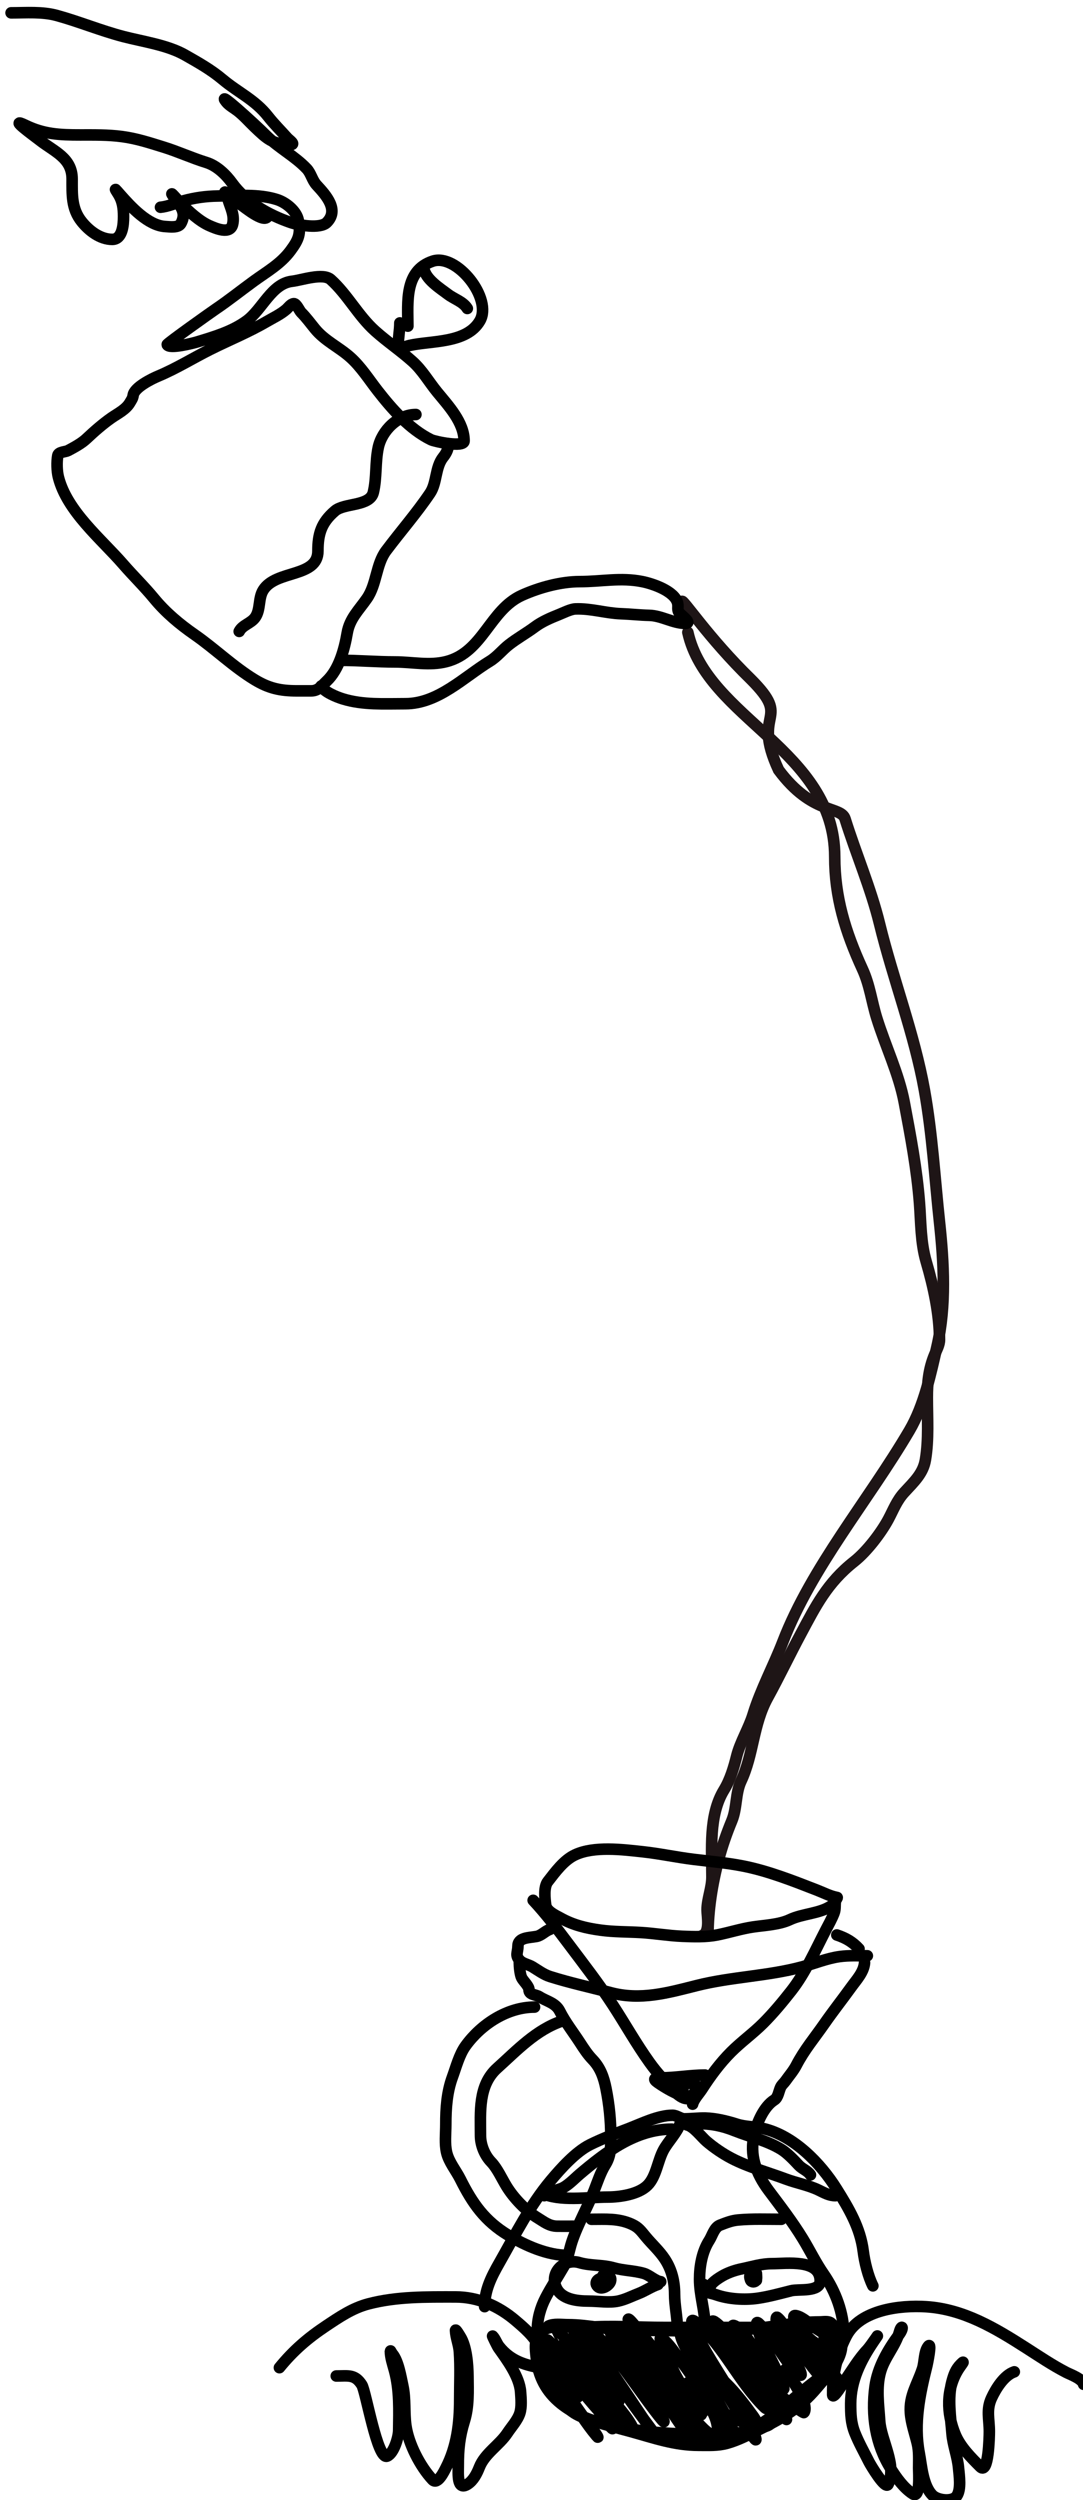 <?xml version="1.0" encoding="UTF-8"?> <svg xmlns="http://www.w3.org/2000/svg" width="370" height="854" viewBox="0 0 370 854" fill="none"> <g clip-path="url(#clip0_193_730)"> <path d="M233 205.5C233 204.1 241.999 217.888 256.5 232C271 246.5 256.5 242.5 266 263C277.5 278.5 287.3 275.188 288.721 279.73C292.449 291.65 297.542 303.501 300.487 315.523C305.157 334.592 312.381 353.164 315.838 372.446C318.519 387.402 319.368 402.519 320.986 417.553C322.464 431.295 323.279 446.082 320.158 459.741C318.033 469.043 315.775 480.004 310.69 488.654C296.512 512.774 277.327 535.259 267.487 560.728C264.255 569.094 259.899 577.075 257.283 585.61C255.819 590.39 252.863 595.102 251.676 599.858C250.735 603.63 249.487 607.904 247.356 611.395C242.062 620.067 243.219 631.836 243.219 641.142C243.219 645.001 241.565 648.661 241.565 652.402C241.565 654.54 242.728 660.094 239.91 661.159" stroke="#1E1516" stroke-width="3.955" stroke-linecap="round"></path> <path d="M235 216C241.631 245.643 285.179 256.111 285.179 292.688C285.179 306.358 288.741 318.154 294.66 331.045C297.168 336.506 297.786 342.101 299.517 347.69C302.524 357.401 307.096 366.758 308.952 376.639C311.089 388.009 313.253 399.43 314.132 410.894C314.644 417.563 314.516 424.451 316.445 431.02C318.94 439.517 320.978 448.937 320.978 457.625C320.978 459.45 319.979 461.103 319.266 462.829C317.262 467.682 316.815 472.364 316.815 477.406C316.815 484.461 317.343 491.627 316.167 498.635C315.39 503.272 312.397 506.033 308.952 509.766C306.346 512.591 305.188 515.812 303.494 518.968C301.085 523.456 296.242 529.899 291.839 533.373C282.564 540.69 278.614 548.771 273.708 557.91C269.781 565.226 266.26 572.655 262.284 579.897C257.244 589.077 257.496 599.192 253.172 608.397C251.219 612.554 251.824 617.59 250.027 621.941C248.257 626.227 246.811 630.373 245.633 634.761C243.312 643.407 241.887 652.461 241.887 661.159" stroke="#1E1516" stroke-width="3.955" stroke-linecap="round"></path> <path d="M54.832 70.795C57.513 70.535 59.997 69.347 62.577 68.63C66.492 67.543 70.407 67.006 74.468 66.953C81.004 66.868 88.321 66.158 94.652 68.173C97.634 69.122 101.255 71.981 101.908 75.185C102.851 79.816 102.07 81.806 99.256 85.613C95.895 90.16 91.183 92.775 86.694 96.04C82.279 99.251 78.089 102.613 73.553 105.675C72.264 106.545 56.983 117.378 57.119 117.718C57.774 119.357 66.241 117.139 67.241 116.834C73.133 115.037 79.18 113.297 84.224 109.639C89.652 105.702 92.775 96.855 99.835 96.071C102.962 95.723 110.363 93.113 113.006 95.492C118.76 100.67 122.374 107.886 128.19 113.084C132.268 116.728 136.832 119.807 140.904 123.451C144.311 126.499 146.487 130.41 149.35 133.909C153.151 138.554 158.558 144.277 158.558 150.617C158.558 152.988 148.486 150.815 147.277 150.22C139.95 146.617 133.987 139.814 129.044 133.482C126.046 129.64 123.36 125.35 119.714 122.079C115.783 118.551 110.974 116.458 107.579 112.291C106.006 110.361 104.62 108.448 102.884 106.712C102.328 106.156 101.27 103.675 100.384 103.724C99.383 103.779 98.497 105.094 97.823 105.675C95.792 107.425 93.352 108.542 91.054 109.883C84.769 113.549 78.318 116.128 71.845 119.365C65.926 122.325 60.259 125.868 54.161 128.42C51.782 129.417 45.904 132.329 45.502 135.006C45.331 136.15 44.944 136.563 44.405 137.506C43.04 139.895 40.291 141.191 38.093 142.72C35.184 144.744 32.163 147.391 29.587 149.824C27.827 151.486 25.407 152.762 23.275 153.91C22.348 154.409 19.977 154.304 19.739 155.617C19.35 157.754 19.434 160.951 19.952 162.996C22.915 174.684 34.554 184.073 42.087 192.754C45.548 196.741 49.264 200.336 52.637 204.431C56.602 209.246 61.355 213.217 66.479 216.779C73.467 221.637 79.622 227.693 86.938 232.146C91.805 235.109 95.729 235.988 101.481 235.988C103.087 235.988 104.693 235.988 106.299 235.988C108.823 235.988 109.95 234.23 111.634 232.634C115.83 228.659 117.683 221.726 118.617 216.231C119.455 211.293 122.59 208.424 125.355 204.431C128.71 199.584 128.459 192.721 131.91 188.119C136.908 181.455 142.278 175.34 146.911 168.484C149.329 164.906 148.626 159.632 151.423 156.135C152.458 154.842 153.4 153.119 153.07 151.471" stroke="black" stroke-width="3.955" stroke-linecap="round"></path> <path d="M139.348 111.407C139.348 103.23 138.087 92.456 147.824 89.211C156.041 86.471 168.386 102.034 163.922 109.639C159.4 117.344 147.481 116.321 139.957 117.993C138.597 118.295 136.055 119.489 136.055 117.962C136.055 115.37 136.604 112.746 136.604 110.309" stroke="black" stroke-width="3.955" stroke-linecap="round"></path> <path d="M144.836 91.65C145.199 95.283 150.439 98.563 153.068 100.553C155.2 102.166 158.274 103.07 159.654 105.37" stroke="black" stroke-width="3.955" stroke-linecap="round"></path> <path d="M116.301 225.56C122.51 225.56 128.711 226.109 134.96 226.109C140.836 226.109 146.72 227.479 152.522 225.987C165.052 222.766 167.299 208.305 178.347 203.334C184.24 200.682 191.609 198.669 198.074 198.669C205.567 198.669 212.038 197.187 219.447 198.669C222.906 199.36 230.593 201.901 231.521 206.078C231.809 207.371 231.225 208.344 232.131 209.401C232.915 210.316 236.563 212.938 234.174 212.938C229.919 212.938 226.049 210.286 221.795 210.194C218.581 210.124 215.393 209.754 212.221 209.645C206.88 209.461 202.012 207.788 196.549 207.998C194.994 208.058 192.521 209.305 191.061 209.889C188.167 211.047 185.226 212.286 182.707 214.157C179.824 216.299 176.767 217.985 173.926 220.194C171.564 222.031 169.907 224.297 167.34 225.865C158.472 231.285 149.651 240.378 138.497 240.378C131.265 240.378 124.051 240.863 117.124 238.732C114.995 238.077 110.727 236.365 109.715 234.341" stroke="black" stroke-width="3.955" stroke-linecap="round"></path> <path d="M142.092 141.592C135.926 141.592 130.453 147.087 129.226 152.873C128.162 157.885 128.738 163.183 127.549 168.179C126.391 173.039 117.694 171.73 114.438 174.521C109.795 178.501 108.615 182.321 108.615 188.21C108.615 197.367 94.336 194.576 89.955 201.534C88.181 204.351 89.081 208.163 87.211 210.864C85.753 212.97 82.84 213.447 81.723 215.682" stroke="black" stroke-width="3.955" stroke-linecap="round"></path> <path d="M3.789 4.388C8.977 4.388 14.418 3.916 19.461 5.303C27.119 7.409 34.498 10.5 42.206 12.499C48.833 14.217 57.184 15.371 63.183 18.779C67.7 21.346 72.026 23.759 76.049 27.134C81.403 31.624 87.145 34.095 91.599 39.787C93.604 42.349 95.991 44.7 98.155 47.135C98.743 47.797 101.15 49.391 99.252 49.391C93.182 49.391 91.178 47.413 86.934 43.354C84.966 41.472 83.334 39.548 81.172 37.866C79.969 36.93 78.282 36.037 77.33 34.847C73.631 30.223 86.741 42.094 90.928 46.281C95.139 50.492 100.73 53.345 104.771 57.623C106.29 59.232 106.641 61.57 108.186 63.233C111.471 66.771 115.897 71.743 111.631 76.008C109.393 78.247 101.897 76.914 99.283 76.008C91.859 73.439 84.048 69.12 79.312 62.563C77.199 59.637 74.073 56.598 70.47 55.489C65.563 53.979 60.826 51.777 55.865 50.245C51.001 48.742 46.728 47.318 41.657 46.647C36.905 46.019 32.17 46.098 27.388 46.098C20.437 46.098 15.006 45.854 8.728 42.805C2.345 39.705 11.964 46.636 13.363 47.745C18.506 51.824 24.644 53.87 24.644 61.191C24.644 66.458 24.385 71.302 27.906 75.704C30.37 78.783 34.18 81.771 38.364 81.771C41.859 81.771 42.206 76.742 42.206 73.996C42.206 71.038 41.911 68.668 40.316 66.16C38.832 63.828 39.4 64.596 41.108 66.526C44.66 70.538 50.569 77.07 56.475 77.381C58.062 77.464 60.97 77.939 61.841 76.283C64.142 71.912 60.737 69.71 58.792 66.404C58.181 65.365 61.353 69.098 61.963 69.697C64.607 72.293 68.103 75.565 71.537 77.076C73.718 78.035 78.678 80.235 79.495 76.557C80.199 73.387 78.692 70.896 77.879 68.051C77.721 67.497 76.609 66.148 76.812 65.642C76.94 65.322 78.318 66.846 78.428 66.953C79.517 68.013 80.734 68.856 81.995 69.697C83.465 70.677 91.599 77.526 91.599 72.99" stroke="black" stroke-width="3.955" stroke-linecap="round"></path> <path d="M236.628 718.752C236.941 717.188 238.931 715.03 239.787 713.699C242.67 709.215 245.983 704.714 249.761 700.935C253.253 697.443 257.305 694.549 260.788 691.066C264.167 687.687 267.365 683.826 270.315 680.066C275.157 673.891 278.487 666.279 282.105 659.301C283.097 657.388 284.17 655.496 284.947 653.485C285.496 652.065 285.187 650.813 285.447 649.379C285.513 649.02 286.196 648.178 286 648.143C283.607 647.707 281.51 646.569 279.263 645.695C271.055 642.503 262.407 639.061 253.735 637.379C248.232 636.311 242.633 635.818 237.076 635.142C231.231 634.431 225.483 633.174 219.627 632.536C212.746 631.786 202.976 630.538 196.468 633.589C192.639 635.384 189.723 639.415 187.152 642.721C185.711 644.573 186.154 648.594 186.441 650.748C186.728 652.899 189.914 654.277 191.52 655.169C195.884 657.594 200.183 658.62 205.1 659.301C209.749 659.945 214.276 659.84 218.943 660.117C223.66 660.397 228.371 661.215 233.076 661.407C237.033 661.568 241.238 661.711 245.129 660.933C249.164 660.126 253.204 658.825 257.261 658.222C261.12 657.649 266.208 657.439 269.788 655.748C274.274 653.63 279.942 653.716 284 651.011" stroke="black" stroke-width="3.955" stroke-linecap="round"></path> <path d="M182.152 649.116C186.464 653.736 190.368 658.86 194.153 663.907C199.275 670.736 204.65 677.646 209.312 684.803C213.606 691.396 217.356 698.142 221.944 704.541C223.188 706.276 224.835 708.379 226.313 709.857C228.464 712.008 231.692 716.858 234.735 716.858" stroke="black" stroke-width="3.955" stroke-linecap="round"></path> <path d="M296.318 668.065C293.194 668.065 290.026 667.911 286.923 668.328C282.553 668.917 278.28 670.71 274.027 671.855C262.186 675.043 249.942 675.23 238.051 678.224C228.125 680.723 218.808 683.39 208.576 680.645C201.726 678.807 194.679 677.309 187.943 675.171C185.759 674.478 183.861 673.039 181.916 671.855C180.626 671.07 178.689 670.76 177.653 669.723C175.876 667.947 176.942 666.923 176.942 664.855C176.942 661.757 180.578 661.957 183.311 661.46C184.954 661.161 186.268 659.588 187.837 659.065" stroke="black" stroke-width="3.955" stroke-linecap="round"></path> <path d="M293.474 665.697C291.31 663.316 288.93 661.971 285.895 660.959" stroke="black" stroke-width="3.955" stroke-linecap="round"></path> <path d="M295.369 670.434C295.121 673.654 292.605 676.284 290.79 678.803C287.761 683.005 284.595 687.017 281.631 691.277C278.255 696.131 274.788 700.212 272.052 705.489C271.06 707.4 269.603 709.049 268.367 710.805C267.841 711.552 267.111 712.102 266.709 712.937C266.08 714.244 265.865 716.484 264.551 717.305C261.001 719.524 258.641 724.994 257.709 728.911C255.993 736.118 258.189 742.342 262.683 748.334C266.705 753.697 270.773 758.993 274.262 764.703C276.718 768.721 278.692 772.88 281.394 776.783C285.501 782.715 288.263 790.204 288.263 797.389C288.263 801.325 284.672 804.7 282.842 807.995C282.515 808.584 281.315 811.263 280.842 811.601C277.815 813.763 275.015 816.058 272.157 818.47C267.41 822.475 262.599 826.802 256.998 829.602C252.337 831.932 246.528 831.497 241.471 831.497C229.884 831.497 218.517 830.994 207.284 827.97C202.581 826.704 197.756 826.117 194.099 822.601C191.78 820.372 190.206 817.49 187.994 815.101C185.504 812.412 183.572 810.473 183.572 806.758C183.572 803.162 183.572 799.565 183.572 795.968C183.572 792.096 184.625 788.287 186.415 784.836C188.3 781.199 190.524 777.828 192.573 774.283C194.133 771.585 194.424 768.651 195.415 765.677C197.404 759.709 200.703 754.086 202.995 748.228C204.093 745.421 205.196 742.014 206.784 739.491C208.673 736.491 208.679 733.532 208.679 730.069C208.679 724.33 208.146 718.956 207.021 713.331C206.272 709.583 205.099 706.271 202.416 703.489C200.751 701.762 199.445 699.75 198.152 697.751C195.887 694.251 193.124 690.748 191.257 687.014C189.812 684.124 186.805 683.655 184.309 682.066C183.022 681.247 180.73 681.475 180.73 679.671C180.73 678.446 178.843 676.753 178.256 675.645C177.659 674.516 177.414 671.698 177.414 670.434" stroke="black" stroke-width="3.955" stroke-linecap="round"></path> <path d="M182.625 685.592C173.363 685.592 164.415 691.42 159.044 698.856C156.917 701.802 155.806 706.114 154.57 709.489C152.664 714.694 152.307 720.207 152.307 725.7C152.307 728.797 151.877 732.27 152.597 735.306C153.366 738.554 155.806 741.435 157.281 744.386C161.47 752.763 165.658 758.681 173.65 763.518C179.546 767.086 187.029 770.387 193.994 770.387" stroke="black" stroke-width="3.955" stroke-linecap="round"></path> <path d="M195.889 760.439C194.031 760.439 192.169 760.47 190.31 760.439C187.569 760.394 185.925 758.96 183.678 757.597C179.595 755.121 175.528 750.852 173.046 746.807C171.466 744.232 169.888 740.675 167.835 738.543C165.55 736.17 164.151 732.697 164.151 729.385C164.151 721.377 163.327 712.317 169.861 706.436C176.639 700.336 183.182 693.302 192.1 690.33" stroke="black" stroke-width="3.955" stroke-linecap="round"></path> <path d="M240.893 708.805C235.727 708.805 230.905 709.752 225.76 709.752C223.724 709.752 222.831 710.074 224.813 711.437C227.702 713.423 230.789 715.157 234.156 716.279C236.953 717.211 239.563 711.647 236.366 711.647C234.56 711.647 232.031 711.183 230.313 711.673C230.286 711.681 232.016 713.501 232.366 713.726C233.207 714.267 233.313 714.464 233.313 713.542" stroke="black" stroke-width="3.955" stroke-linecap="round"></path> <path d="M286.839 795.021C266.943 795.021 247.047 795.021 227.151 795.021C218.03 795.021 209.078 794.319 199.965 794.994C195.837 795.3 188.608 793.602 185.227 796.231C182.337 798.479 182.842 801.931 183.201 805.337C183.879 811.778 186.561 816.978 191.649 821.049C198.492 826.523 207.196 828.274 215.413 830.549C223.379 832.755 230.388 835.286 238.731 835.286C242.055 835.286 245.246 835.482 248.468 834.576C252.297 833.499 255.624 831.7 259.179 829.97C267.33 826.005 273.264 822.556 279.049 815.706C284.428 809.336 292.248 801.392 283.997 793.599C283.073 792.727 281.276 793.126 280.102 793.126C271.632 793.126 263.327 795.096 254.89 795.705C241.783 796.651 228.451 795.968 215.308 795.968C208.173 795.968 201.17 794.073 194.017 794.073C191.93 794.073 189.174 793.639 187.359 794.547" stroke="black" stroke-width="3.955" stroke-linecap="round"></path> <path d="M165.57 787.915C165.57 782.257 167.849 777.767 170.597 772.94C176.067 763.33 181.025 753.328 188.177 744.807C191.586 740.745 196.666 735.049 201.573 732.595C205.678 730.543 210.386 728.768 214.679 727.121C219.168 725.399 224.825 722.542 229.785 722.542C231.197 722.542 232.553 723.753 233.785 723.753C236.063 723.753 238.608 723.437 240.996 723.489C244.493 723.565 248.472 724.54 251.786 725.595C254.716 726.527 257.799 726.377 260.761 727.069C271.173 729.498 280.337 738.927 285.788 747.649C290.02 754.42 293.919 760.976 294.921 768.992C295.381 772.678 296.574 777.536 298.21 780.809" stroke="black" stroke-width="3.955" stroke-linecap="round"></path> <path d="M242.785 780.809C243.163 779.549 246.302 777.647 247.522 777.019C249.283 776.113 251.374 775.415 253.312 775.019C256.847 774.296 260.076 773.229 263.733 773.229C268.702 773.229 280.208 771.552 280.208 779.125C280.208 783.051 272.871 781.834 270.339 782.467C266.643 783.391 262.637 784.511 258.891 785.046C254.362 785.693 248.94 785.362 244.653 783.862C243.145 783.334 241.419 783.222 240.179 782.23C239.393 781.601 239.33 780.335 240.416 780.335" stroke="black" stroke-width="3.955" stroke-linecap="round"></path> <path d="M225.73 779.388C223.956 779.191 221.841 777.089 219.94 776.546C216.555 775.579 212.989 775.613 209.624 774.651C205.835 773.569 201.707 773.993 197.886 772.861C192.847 771.368 187.732 776.146 189.991 781.309C191.795 785.432 197.005 786.02 201.123 786.02C204.31 786.02 208.187 786.682 211.282 785.994C213.674 785.462 215.855 784.334 218.15 783.441C220.514 782.522 222.511 781.093 224.782 780.336" stroke="black" stroke-width="3.955" stroke-linecap="round"></path> <path d="M205.835 778.914C205.648 777.42 202.44 779.256 204.203 781.02C205.55 782.367 208.144 780.673 208.572 779.283C209.294 776.937 205.835 776.221 205.835 777.756C205.835 779.949 205.924 781.017 206.782 778.441" stroke="black" stroke-width="3.955" stroke-linecap="round"></path> <path d="M258.42 778.914C258.235 777.064 255.284 775.654 256.42 778.809C256.661 779.48 257.607 779.674 258.157 779.125C258.694 778.587 258.42 777.254 258.42 776.546" stroke="black" stroke-width="3.955" stroke-linecap="round"></path> <path d="M266.945 758.071C262.045 758.071 257.059 757.864 252.181 758.308C249.895 758.516 248.093 759.265 245.997 760.071C244.017 760.832 243.372 763.633 242.312 765.282C239.875 769.073 238.996 774.05 238.996 778.52C238.996 784.14 240.891 789.44 240.891 795.021" stroke="black" stroke-width="3.955" stroke-linecap="round"></path> <path d="M202.047 758.071C206.873 758.071 211.263 757.706 215.758 759.729C218.17 760.815 218.952 762.027 220.601 764.019C222.743 766.608 225.296 768.868 227.154 771.704C229.519 775.313 230.47 779.356 230.47 783.625C230.47 787.559 231.417 791.498 231.417 795.494" stroke="black" stroke-width="3.955" stroke-linecap="round"></path> <path d="M232.364 725.384C231.355 728.409 228.305 731.472 226.732 734.332C224.698 738.029 224.219 743.477 221.231 746.465C218.124 749.572 211.784 750.491 207.573 750.491C200.928 750.491 191.06 752.104 184.992 749.07" stroke="black" stroke-width="3.955" stroke-linecap="round"></path> <path d="M229.523 727.279C217.158 727.279 206.996 735.099 198.074 742.649C196.295 744.154 193.603 747.05 191.415 747.675C190.58 747.914 186.158 749.584 185.941 750.018" stroke="black" stroke-width="3.955" stroke-linecap="round"></path> <path d="M234.73 725.858C236.926 726.297 239.706 730.014 241.362 731.437C243.855 733.579 246.976 735.709 249.889 737.227C255.817 740.316 262.257 742.004 268.469 744.333C272.164 745.718 276.191 746.402 279.733 748.123C281.635 749.047 283.301 750.018 285.418 750.018" stroke="black" stroke-width="3.955" stroke-linecap="round"></path> <path d="M238.047 725.384C242.829 725.384 246.54 726.064 251.048 727.858C256.359 729.972 261.967 731.165 266.891 734.174C268.954 735.435 271.219 737.824 272.865 739.596C274.086 740.911 275.921 741.456 276.891 742.912" stroke="black" stroke-width="3.955" stroke-linecap="round"></path> <path d="M370.215 814.443C369.794 812.55 365.739 811.122 364.267 810.364C359.561 807.939 355.041 804.875 350.582 802.021C340.099 795.312 329.284 788.769 316.448 787.941C307.452 787.361 293.908 788.96 289.21 797.863C286.926 802.191 285.64 806.806 284.841 811.601C284.484 813.744 284.473 815.801 284.473 817.969C284.473 819.991 288.098 813.95 288.736 813.022C291.078 809.615 293.457 805.618 296.316 802.6C297.508 801.341 301.901 794.732 298.447 799.837C294.11 806.248 290.631 813.175 290.631 821.049C290.631 824.624 290.706 827.639 292.052 831.023C293.419 834.46 295.246 837.674 296.894 840.971C297.368 841.917 302.475 850.551 303.421 848.603C306.526 842.211 300.973 833.52 300.553 826.996C300.197 821.489 299.295 815.586 300.816 810.179C302.222 805.178 305.935 801.414 307.316 796.442C308.034 793.858 308.984 794.991 307.158 797.468C303.298 802.707 299.842 808.664 298.947 815.18C297.605 824.959 299.056 834.928 304.369 843.339C306.312 846.417 308.738 849.836 311.843 851.866C314.514 853.613 313.843 844.673 313.843 843.129C313.843 840.267 314.049 837.399 313.369 834.602C312.548 831.22 311.285 827.686 311.027 824.207C310.59 818.312 313.404 814.459 315.159 809.127C315.92 806.813 315.654 803.296 317.159 801.416C318.418 799.842 316.752 807.753 316.685 808.021C314.235 817.821 312.142 827.788 314.053 837.892C314.88 842.262 315.251 849.011 318.58 852.34C320.323 854.082 325.382 854.726 326.87 852.577C328.451 850.293 327.709 845.546 327.475 842.971C327.116 839.017 325.553 835.213 325.238 831.286C324.786 825.633 323.728 819.187 325.212 813.601C325.857 811.171 326.503 809.31 328.239 807.574C330.119 805.694 328.133 808.185 327.475 809.232C323.177 816.07 323.307 824.315 326.396 831.681C328.15 835.863 331.752 839.457 334.923 842.629C337.738 845.444 338.002 832.286 338.002 830.602C338.002 826.309 336.902 823.162 338.739 819.154C340.208 815.95 343.038 811.343 346.529 810.179" stroke="black" stroke-width="3.955" stroke-linecap="round"></path> <path d="M95.461 808.758C100.174 802.968 105.121 798.687 111.33 794.547C115.991 791.44 120.428 788.394 125.884 786.968C135.606 784.425 145.625 784.599 155.596 784.599C163.296 784.599 170.238 787.678 175.992 792.547C179.039 795.125 182.436 798.039 184.256 801.679C185.188 803.543 186.342 805.393 187.098 807.337C187.749 809.01 187.7 809.278 185.888 808.995C179.721 808.032 174.563 806.61 170.518 801.495C169.698 800.458 169.209 798.87 168.308 797.968C168.112 797.773 169.926 801.484 170.308 802.021C173.193 806.077 177.5 811.845 177.861 817.075C178.013 819.275 178.275 822.206 177.598 824.312C176.819 826.736 174.739 828.957 173.361 831.049C170.636 835.183 165.628 838.058 163.781 842.761C162.95 844.876 161.765 847.253 159.781 848.55C156.055 850.986 156.57 844.866 156.57 842.392C156.57 836.715 156.975 832.418 158.649 827.023C160.203 822.015 159.934 816.792 159.886 811.601C159.851 807.778 159.404 801.505 157.254 798.126C156.989 797.709 155.593 795.29 155.623 796.073C155.716 798.493 156.762 800.835 156.938 803.284C157.33 808.721 157.044 814.259 157.044 819.706C157.044 827.756 156.09 835.718 152.333 842.997C151.785 844.058 149.519 848.905 147.78 847.05C143.544 842.532 139.546 834.748 138.674 828.549C138.027 823.948 138.629 819.531 137.621 814.917C136.97 811.932 136.108 806.495 134.069 804.048C133.852 803.788 133.358 802.882 133.358 802.916C133.358 805.262 134.177 807.547 134.779 809.785C136.564 816.415 136.308 823.423 136.2 830.233C136.165 832.487 134.596 837.93 132.305 838.971C128.932 840.504 124.998 816.818 123.621 814.653C121.246 810.922 119.017 811.601 114.883 811.601" stroke="black" stroke-width="3.955" stroke-linecap="round"></path> <path d="M284.715 800.327C283.416 797.817 280.527 796.581 278.308 795.012C276.425 793.68 274.296 791.5 271.949 790.978C269.557 790.447 273.581 796.175 273.657 796.293C276.894 801.314 280.286 806.193 284.217 810.696C284.471 810.987 287.268 814.084 286.755 813.425C284.935 811.085 283.27 808.597 281.725 806.069C280.653 804.315 279.537 802.581 278.545 800.778C277.303 798.519 279.404 802 279.779 802.463C281.172 804.179 283.043 805.93 284.857 807.208C286.195 808.151 284.862 803.319 284.667 802.866C284.024 801.365 283.079 799.007 281.725 797.954C281.137 797.497 282.487 801.558 282.769 801.988C283.33 802.843 284.525 805.526 284.525 804.503C284.525 804.012 282.863 802.595 282.556 802.273C282.302 802.007 280.508 800.509 280.444 801.608C280.431 801.823 280.525 802.809 280.373 802.581C279.939 801.931 275.235 797.033 274.559 797.859C273.196 799.525 277.099 806.266 277.786 807.754C278.157 808.558 279.389 810.885 278.83 810.198C275.674 806.319 272.888 802.036 270.003 797.954C268.85 796.322 267.29 792.844 265.495 791.548C265.201 791.335 265.131 792.233 265.186 792.592C265.52 794.758 266.89 796.779 267.868 798.69C269.691 802.252 271.545 805.789 273.183 809.439C273.713 810.621 274.3 812.352 272.471 810.649C267.237 805.776 264.509 798.612 259.278 793.683C257.155 791.683 260.036 799.117 260.251 799.568C262.427 804.132 264.991 808.489 266.776 813.235C267.253 814.503 268.85 817.588 266.705 815.157C263.298 811.296 260.859 806.518 257.807 802.368C256.289 800.303 253.409 795.093 250.641 794.324C250.008 794.148 250.382 795.672 250.594 796.293C251.651 799.392 253.415 802.255 255.197 804.978C259.537 811.61 272.26 831.687 267.749 825.171C264.895 821.048 262.07 816.91 259.183 812.808C255.025 806.898 251.26 800.264 246.346 794.941C246.252 794.839 242.829 791.44 243.451 793.493C244.991 798.573 249.758 803.74 252.777 808.015C255.9 812.439 264.768 825.892 260.939 822.062C252.423 813.546 247.411 801.997 238.468 793.849C234.373 790.118 237.317 795.95 238.255 797.812C242.285 805.813 247.449 813.165 251.946 820.899C254.112 824.625 256.899 828.506 258.139 832.692C259.093 835.911 254.091 827.319 252.373 824.435C247.631 816.472 242.88 808.572 237.258 801.181C236.904 800.716 232.166 795.193 232.252 796.222C232.66 801.121 237.384 806.621 239.702 810.696C243.169 816.79 247.019 822.837 250.024 829.181C254.314 838.236 237.911 813.215 231.753 805.31C230.995 804.336 227.426 798.761 225.631 798.761C224.854 798.761 230.301 810.297 230.709 811.052C233.086 815.444 235.838 819.668 238.753 823.723C240.535 826.202 239.222 824.42 238.207 822.916C231.459 812.909 224.175 803.082 216.425 793.826C213.106 789.862 215.172 793.966 216.52 796.246C220.386 802.786 224.887 809.27 229.286 815.466C231.043 817.941 232.553 821.14 234.553 823.391C236.878 826.006 230.592 817.622 228.621 814.73C225.267 809.808 221.501 805.299 217.659 800.754C217.131 800.13 216.129 798.51 215.239 798.263C213.605 797.809 215.977 801.623 216.805 803.103C221.83 812.096 228.063 820.502 233.462 829.276C239.693 839.401 220.168 809.545 212.961 800.09C212.577 799.586 207.369 793.778 208.737 797.385C211.328 804.216 216.019 810.994 220.127 816.984C222.316 820.178 224.889 823.14 226.628 826.618C227.999 829.361 222.553 822.022 220.743 819.547C216.256 813.409 211.937 807.179 207.076 801.324C206.297 800.386 198.518 791.264 201.571 797.48C205.284 805.038 210.39 812.06 215.049 819.049C217.99 823.46 220.838 827.908 224.113 832.075C227.107 835.886 218.314 824.308 215.547 820.33C212.219 815.544 208.939 810.716 205.415 806.069C202.917 802.775 200.197 798.936 196.825 796.436C195.546 795.487 196.292 796.997 196.493 797.361C198.014 800.11 199.774 802.759 201.429 805.429C204.164 809.841 207.148 814.057 210.113 818.313C210.667 819.108 212.51 821.565 210.588 819.405C206.076 814.336 201.957 808.949 197.466 803.863C195.929 802.122 194.392 800.386 192.887 798.619C192.405 798.054 191.237 796.152 190.324 796.056C190.289 796.052 195.337 805.899 195.734 806.52C198.968 811.581 202.571 816.435 206.056 821.327C206.299 821.668 210.62 826.643 208.5 824.482C205.637 821.566 203.171 818.319 200.622 815.134C199.326 813.514 197.706 810.451 195.876 809.391C195.058 808.918 196.988 817.049 197.324 817.981C198.206 820.433 195.186 816.565 194.975 816.32C191.826 812.68 189.163 808.714 186.148 804.978C186.011 804.808 182.89 800.879 183.775 803.032C186.065 808.605 190.369 813.689 193.954 818.455C197.299 822.903 200.214 827.829 203.802 832.075C204.593 833.012 204.17 832.25 203.873 831.791C202.771 830.088 201.48 828.519 200.29 826.879C196.028 821.009 191.701 814.675 188.378 808.205C187.576 806.642 188.23 806.793 189.565 807.683C191.759 809.146 193.745 810.858 195.781 812.523C196.11 812.793 196.901 813.843 196.636 812.951C195.903 810.485 194.32 808.368 192.981 806.212C188.751 799.396 201.554 819.801 206.435 826.167C207.287 827.278 209.599 830.634 209.259 829.276C208.752 827.248 205.354 824.411 204.086 822.727C201.271 818.984 198.203 815.739 195.259 812.096C191.189 807.06 203.003 822.593 207.835 826.903C208.596 827.581 213.631 831.59 213.815 828.089C213.875 826.937 214.01 825.234 212.747 824.672C210.598 823.717 206.222 817.97 207.527 819.927C209.441 822.798 211.756 825.512 214.147 827.994C214.363 828.219 216.947 830.948 216.662 830.272C214.717 825.652 210.29 821.29 207.266 817.364C204.169 813.344 201.126 809.273 197.442 805.761C194.475 802.932 194.557 803.978 195.781 806.734C197.271 810.086 190.023 802.162 187.429 799.568C186.046 798.185 188.206 803.145 187.002 801.941C186.316 801.254 185.748 800.449 185.056 799.758C183.436 798.138 188.054 803.224 189.47 805.025" stroke="black" stroke-width="3.955" stroke-linecap="round"></path> <path d="M257.808 828.089C259.546 828.089 257.139 825.095 256.764 824.577C254.192 821.028 251.325 817.335 248.222 814.232C244.967 810.977 248.084 815.306 249.099 816.818C251.257 820.031 254.073 823.045 256.004 826.381C257.387 828.769 252.6 822.037 250.879 819.879C248.658 817.094 246.345 814.396 243.998 811.717C242.431 809.928 242.649 810.181 241.151 808.442C240.358 807.523 239.149 804.708 238.635 805.808C237.843 807.507 240.791 812.931 241.435 814.422C242.987 818.013 244.906 821.449 246.323 825.099C246.957 826.732 249.244 833.048 245.327 832.503C241.851 832.019 238.869 827.943 236.547 825.621C236.346 825.42 233.704 822.668 234.388 824.72C234.836 826.064 236.178 827.052 236.879 828.279C238.212 830.611 234.315 823.52 232.608 821.445C231.989 820.692 228.133 816.711 228.29 817.127C229.874 821.326 233.837 825.26 236.429 828.92C237.75 830.785 239.222 833.209 241.388 834.235C244.459 835.689 245.325 831.373 245.137 829.276C244.691 824.299 240.651 819.187 237.307 815.703C235.746 814.077 234.134 812.455 235.218 815.94C236.072 818.685 237.745 820.863 239.395 823.154C241.864 826.583 238.123 821.356 237.496 820.496C236.354 818.929 232.774 814.421 234.269 815.656C239.373 819.872 245.345 823.601 251.377 826.31C254.181 827.569 260.688 830.658 263.455 827.733C265.684 825.377 265.038 819.513 263.265 817.079C262.096 815.475 257.837 811.314 259.374 812.571C262.957 815.503 266.644 818.302 270.289 821.161C270.511 821.335 274.534 824.334 274.679 824.103C276.191 821.683 272.334 815.766 271.143 813.852C270.417 812.687 269.432 810.433 268.485 809.486C267.784 808.785 269.067 811.398 269.553 812.262C270.51 813.964 268.2 809.631 268.794 810.886C269.57 812.525 271.237 813.819 272.329 815.276" stroke="black" stroke-width="3.955" stroke-linecap="round"></path> </g> <defs> <clipPath id="clip0_193_730"> <rect width="370" height="854" fill="white"></rect> </clipPath> </defs> </svg> 